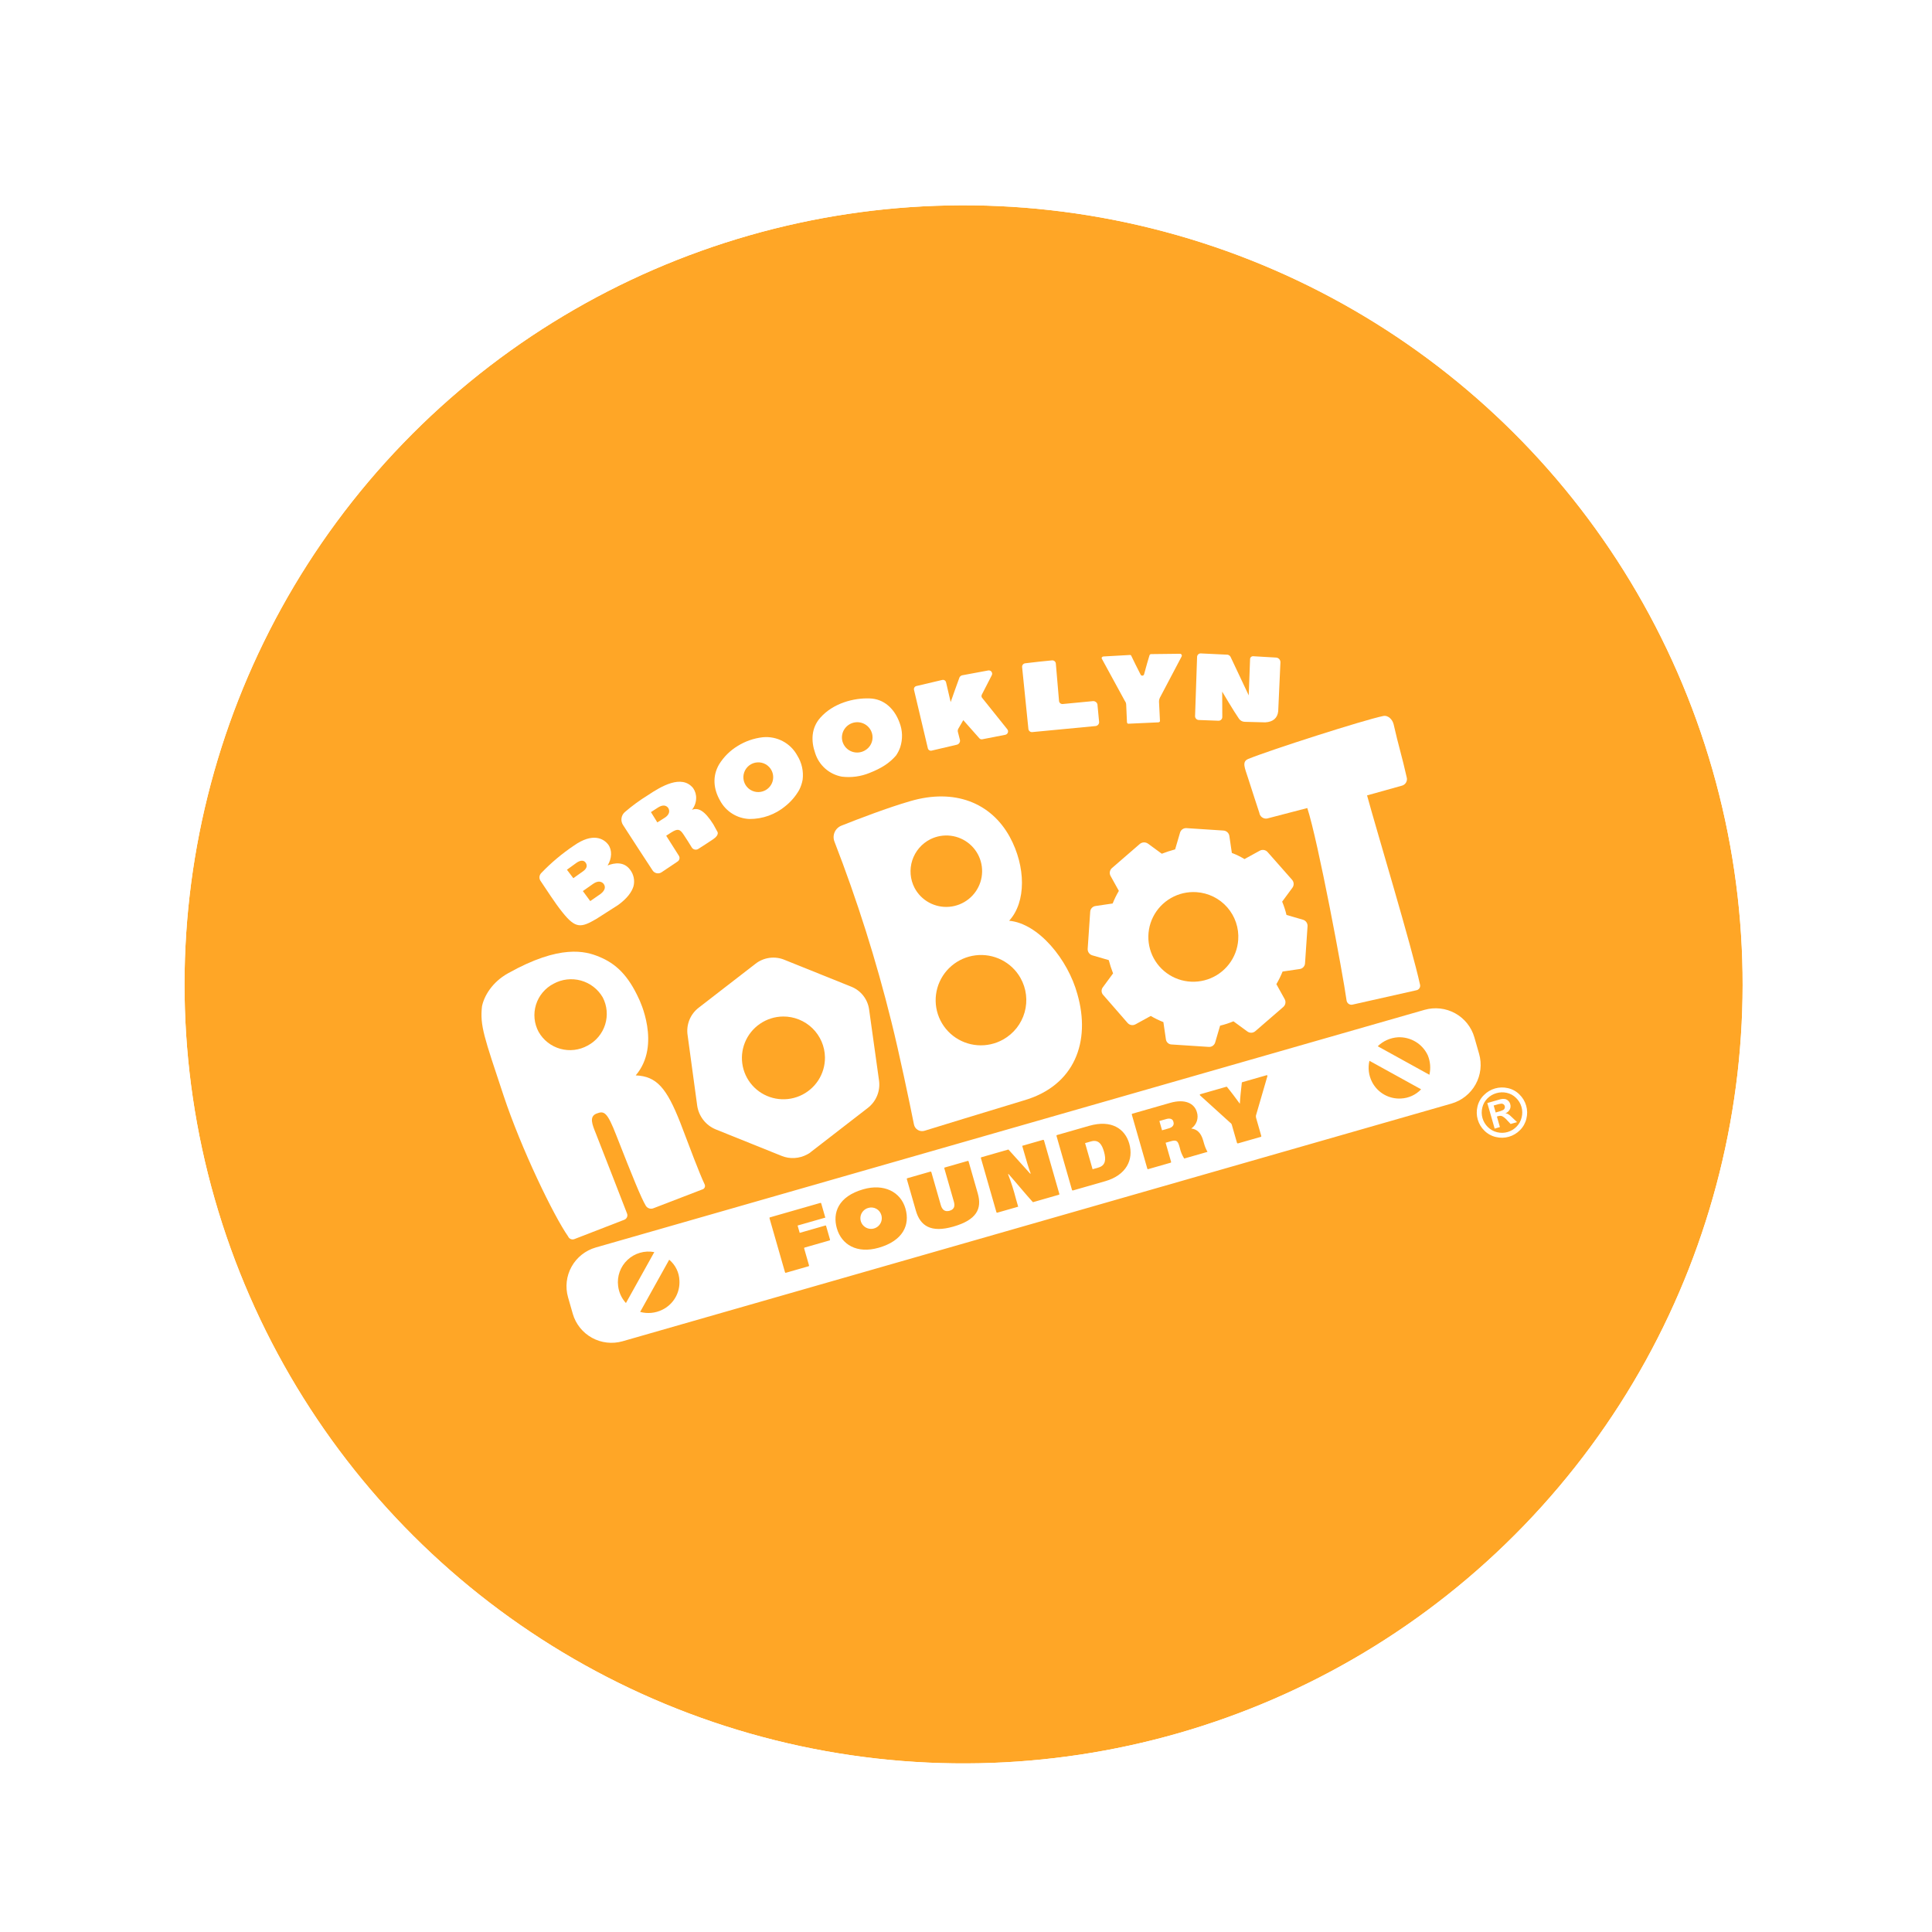 <svg width="372" height="372" viewBox="0 0 372 372" fill="none" xmlns="http://www.w3.org/2000/svg">
<g filter="url(#filter0_d_511_12260)">
<circle cx="185.535" cy="185.535" r="150" transform="rotate(-16 185.535 185.535)" fill="#FFA626"/>
<circle cx="185.535" cy="185.535" r="155" transform="rotate(-16 185.535 185.535)" stroke="white" stroke-width="10"/>
</g>
<g clip-path="url(#clip0_511_12260)">
<path d="M224.557 215.469L223.236 215.848L223.748 217.634L225.07 217.255C225.589 217.106 226.148 216.742 225.946 216.037C225.818 215.413 225.265 215.266 224.557 215.469Z" fill="white"/>
<path d="M210.063 219.778L208.93 220.102L210.373 225.132L211.505 224.808C212.874 224.415 213.002 223.259 212.571 221.755C212.207 220.486 211.62 219.331 210.063 219.778Z" fill="white"/>
<path d="M274.297 194.44L114.697 240.204C112.722 240.775 111.052 242.102 110.054 243.895C109.055 245.687 108.81 247.8 109.371 249.77L110.287 252.967C110.855 254.934 112.183 256.596 113.98 257.587C115.777 258.578 117.896 258.819 119.873 258.256L279.473 212.491C281.449 211.921 283.118 210.594 284.117 208.801C285.115 207.008 285.361 204.896 284.8 202.926L283.883 199.729C283.315 197.762 281.987 196.1 280.19 195.109C278.394 194.117 276.275 193.877 274.297 194.44ZM119.018 247.614C118.899 246.693 119.001 245.756 119.316 244.881C119.631 244.006 120.15 243.218 120.83 242.581C121.51 241.944 122.332 241.476 123.227 241.217C124.123 240.958 125.067 240.914 125.982 241.089L120.521 250.897C119.687 249.987 119.162 248.839 119.018 247.614ZM130.822 246.569C130.889 247.732 130.607 248.889 130.013 249.893C129.419 250.896 128.538 251.702 127.485 252.207C126.17 252.846 124.667 252.987 123.258 252.605L128.854 242.555C129.447 243.048 129.929 243.66 130.268 244.352C130.608 245.044 130.796 245.799 130.822 246.569ZM158.928 234.339C158.933 234.363 158.929 234.389 158.916 234.411C158.904 234.433 158.884 234.451 158.861 234.46L153.575 235.975L153.98 237.385L158.935 235.965C158.96 235.96 158.985 235.964 159.008 235.976C159.03 235.988 159.047 236.008 159.056 236.032L159.811 238.664C159.838 238.758 159.804 238.819 159.757 238.832L154.896 240.226C154.849 240.239 154.815 240.3 154.842 240.394L155.772 243.638C155.78 243.656 155.784 243.676 155.782 243.696C155.781 243.716 155.776 243.735 155.766 243.753C155.756 243.77 155.743 243.785 155.726 243.797C155.71 243.808 155.691 243.816 155.671 243.819L151.282 245.078C151.235 245.091 151.175 245.058 151.148 244.964L148.169 234.575C148.142 234.481 148.175 234.42 148.223 234.407L157.991 231.606C158.038 231.592 158.099 231.626 158.126 231.72L158.881 234.352L158.928 234.339ZM169.202 240.245C165.002 241.449 162.035 239.654 161.132 236.505C160.283 233.543 161.369 230.383 166.229 228.989C170.193 227.852 173.416 229.472 174.346 232.716C175.249 235.865 173.873 238.905 169.202 240.245ZM188.267 229.792C189.116 232.754 188.044 234.893 183.561 236.178C179.267 237.41 177.197 236.07 176.348 233.108L174.609 227.044C174.601 227.026 174.598 227.006 174.599 226.986C174.6 226.966 174.606 226.946 174.615 226.929C174.625 226.911 174.639 226.896 174.655 226.885C174.672 226.873 174.69 226.866 174.71 226.862L179.146 225.59C179.184 225.582 179.223 225.588 179.256 225.606C179.29 225.625 179.315 225.655 179.328 225.691L181.148 232.037C181.391 232.883 181.896 233.4 182.84 233.129C183.925 232.818 183.838 231.978 183.649 231.32L181.829 224.974C181.802 224.88 181.836 224.819 181.883 224.806L186.319 223.534C186.338 223.526 186.358 223.522 186.378 223.523C186.398 223.524 186.417 223.53 186.435 223.54C186.452 223.549 186.467 223.563 186.479 223.579C186.49 223.596 186.498 223.614 186.501 223.634L188.267 229.792ZM203.968 229.869C203.976 229.887 203.979 229.907 203.978 229.927C203.977 229.947 203.971 229.966 203.961 229.984C203.952 230.001 203.938 230.016 203.922 230.028C203.905 230.039 203.887 230.047 203.867 230.05L198.959 231.458C198.912 231.471 198.864 231.485 198.851 231.438C197.665 230.15 195.319 227.312 194.193 226.058L194.099 226.085C194.694 227.622 195.196 229.194 195.602 230.792L196.047 232.344L192.035 233.494C192.017 233.502 191.997 233.505 191.977 233.504C191.957 233.503 191.937 233.497 191.92 233.488C191.902 233.478 191.887 233.464 191.876 233.448C191.864 233.432 191.856 233.413 191.853 233.393L188.874 223.004C188.867 222.986 188.863 222.966 188.864 222.946C188.865 222.926 188.871 222.907 188.881 222.889C188.89 222.872 188.904 222.857 188.92 222.845C188.937 222.834 188.956 222.826 188.975 222.823L194.119 221.348C194.144 221.343 194.17 221.347 194.192 221.359C194.214 221.371 194.232 221.391 194.241 221.415C195.737 223.071 197.234 224.728 198.359 225.983L198.454 225.955C198.103 225.089 197.618 223.397 197.119 221.658L196.823 220.623L200.834 219.473C200.871 219.465 200.91 219.471 200.944 219.489C200.978 219.508 201.003 219.538 201.016 219.574L203.968 229.869ZM212.82 227.432L206.59 229.218C206.553 229.227 206.514 229.221 206.48 229.203C206.447 229.184 206.421 229.154 206.408 229.118L203.429 218.729C203.422 218.711 203.418 218.691 203.419 218.671C203.42 218.651 203.426 218.631 203.436 218.614C203.445 218.596 203.459 218.581 203.475 218.57C203.492 218.558 203.511 218.551 203.53 218.547L209.713 216.775C214.007 215.543 216.616 217.339 217.438 220.207C218.328 223.309 216.831 226.282 212.82 227.432ZM231.662 219.587L231.838 220.198C231.994 220.753 232.216 221.287 232.498 221.789L228.015 223.075C227.615 222.448 227.33 221.754 227.173 221.027L227.065 220.651C226.768 219.617 226.465 219.45 225.379 219.761L224.436 220.031L225.487 223.698C225.495 223.717 225.498 223.737 225.497 223.756C225.496 223.776 225.49 223.796 225.481 223.813C225.471 223.831 225.457 223.846 225.441 223.857C225.424 223.869 225.406 223.877 225.386 223.88L221.092 225.111C221.073 225.119 221.053 225.122 221.033 225.121C221.013 225.12 220.993 225.115 220.976 225.105C220.958 225.095 220.943 225.082 220.932 225.066C220.92 225.049 220.913 225.03 220.909 225.011L217.93 214.622C217.923 214.603 217.919 214.583 217.92 214.563C217.922 214.544 217.927 214.524 217.937 214.507C217.947 214.489 217.96 214.474 217.977 214.463C217.993 214.451 218.012 214.443 218.032 214.44L225.299 212.356C228.225 211.517 229.984 212.488 230.456 214.133C230.642 214.706 230.637 215.323 230.441 215.893C230.245 216.462 229.87 216.954 229.371 217.294C230.375 217.413 231.204 217.989 231.662 219.587ZM244.041 207.186L241.829 214.79C241.802 214.973 241.821 215.16 241.883 215.334L242.853 218.718C242.88 218.812 242.847 218.873 242.799 218.887L238.363 220.159C238.326 220.167 238.287 220.161 238.253 220.143C238.22 220.124 238.194 220.094 238.181 220.058L237.197 216.626C237.175 216.531 237.134 216.44 237.076 216.361C237.018 216.281 236.945 216.214 236.86 216.163L231.063 210.907C230.989 210.826 231.009 210.719 231.104 210.692L236.153 209.244C236.178 209.239 236.204 209.243 236.226 209.255C236.248 209.268 236.265 209.287 236.274 209.311C237.218 210.465 237.892 211.391 238.728 212.525C238.802 211.181 238.924 210.179 239.106 208.499C239.101 208.474 239.105 208.448 239.117 208.426C239.13 208.404 239.15 208.387 239.173 208.378L243.845 207.038C243.987 206.998 244.061 207.078 244.041 207.186ZM269.745 211.516C268.607 211.579 267.476 211.311 266.489 210.745C265.502 210.179 264.701 209.34 264.184 208.329C263.537 207.073 263.358 205.628 263.679 204.251L273.629 209.741C272.615 210.814 271.221 211.451 269.745 211.516ZM275.227 206.943L265.277 201.452C266.327 200.43 267.71 199.817 269.173 199.725C270.372 199.669 271.56 199.972 272.585 200.593C273.609 201.215 274.423 202.127 274.923 203.214C275.406 204.396 275.512 205.698 275.227 206.943Z" fill="white"/>
<path d="M167.16 232.589C166.768 232.701 166.418 232.927 166.154 233.237C165.89 233.548 165.724 233.929 165.678 234.333C165.631 234.736 165.706 235.145 165.892 235.506C166.079 235.867 166.368 236.164 166.725 236.361C167.081 236.558 167.488 236.645 167.894 236.61C168.301 236.576 168.688 236.423 169.007 236.17C169.327 235.916 169.564 235.575 169.688 235.188C169.813 234.8 169.82 234.385 169.708 233.995C169.639 233.732 169.518 233.486 169.351 233.271C169.184 233.057 168.975 232.878 168.737 232.747C168.499 232.615 168.236 232.533 167.965 232.506C167.694 232.479 167.42 232.507 167.16 232.589Z" fill="white"/>
<path d="M121.309 167.441C120.149 165.891 118.37 166.096 116.994 166.643C117.83 165.284 117.884 163.692 117.123 162.638C116.213 161.424 114.103 160.299 110.53 162.799C108.231 164.342 106.106 166.128 104.192 168.126C104.015 168.314 103.904 168.554 103.876 168.81C103.848 169.066 103.905 169.324 104.037 169.545C105.264 171.329 106.787 173.793 108.29 175.651C110.852 178.884 111.904 178.634 114.836 176.928L119.023 174.252C120.756 172.992 121.632 171.774 121.976 170.658C122.119 170.106 122.133 169.529 122.017 168.972C121.902 168.414 121.659 167.89 121.309 167.441ZM109.161 167.465L111.021 166.117C111.79 165.592 112.41 165.617 112.747 166.08C113.084 166.543 113.104 167.148 112.302 167.734L110.394 169.095L109.161 167.465ZM115.652 172.115L113.65 173.503L112.228 171.571L114.183 170.196C115.16 169.509 115.835 169.723 116.219 170.172C116.63 170.716 116.569 171.395 115.652 172.115Z" fill="white"/>
<path d="M138.096 160.084L137.347 158.721C135.662 156.05 134.415 155.441 133.229 155.934C133.726 155.318 134.01 154.558 134.038 153.769C134.075 153.049 133.871 152.338 133.458 151.747C131.247 149.024 127.242 151.444 124.714 153.135C123.183 154.08 121.729 155.143 120.366 156.315C119.992 156.616 119.745 157.045 119.672 157.518C119.6 157.991 119.708 158.473 119.975 158.87C121.444 161.145 124.282 165.52 125.637 167.573C125.727 167.718 125.845 167.843 125.986 167.94C126.126 168.036 126.285 168.103 126.452 168.137C126.62 168.17 126.793 168.168 126.96 168.132C127.127 168.096 127.284 168.026 127.423 167.926L130.464 165.884C130.555 165.826 130.635 165.75 130.696 165.661C130.758 165.572 130.801 165.471 130.823 165.365C130.845 165.259 130.846 165.15 130.824 165.044C130.803 164.938 130.761 164.837 130.7 164.748L128.273 160.916L129.264 160.276C130.478 159.521 130.909 159.601 131.637 160.715L131.914 161.144C132.19 161.574 132.817 162.513 133.221 163.211C133.351 163.397 133.546 163.528 133.769 163.578C133.991 163.627 134.224 163.591 134.421 163.477C135.203 162.999 136.403 162.197 137.347 161.57C138.628 160.694 138.096 160.084 138.096 160.084ZM128.038 157.422L126.568 158.353L125.334 156.366L126.757 155.449C127.539 154.971 128.253 154.969 128.692 155.607C129.123 156.399 128.597 157.058 128.038 157.422Z" fill="white"/>
<path d="M153.521 145.486C152.883 144.305 151.908 143.34 150.719 142.712C149.53 142.084 148.181 141.822 146.841 141.958C145.126 142.157 143.478 142.734 142.014 143.647C140.575 144.525 139.363 145.726 138.474 147.155C137.099 149.483 137.409 151.988 138.635 154.129C139.183 155.167 139.995 156.042 140.99 156.668C141.985 157.293 143.128 157.647 144.305 157.693C146.842 157.709 149.305 156.823 151.249 155.193C152.314 154.335 153.209 153.284 153.885 152.097C154.2 151.476 154.423 150.812 154.545 150.127C154.746 148.507 154.385 146.869 153.521 145.486ZM147.278 152.211C146.769 152.463 146.197 152.559 145.633 152.487C145.07 152.415 144.541 152.178 144.114 151.806C143.686 151.434 143.379 150.944 143.232 150.397C143.084 149.851 143.103 149.273 143.285 148.736C143.467 148.2 143.805 147.729 144.255 147.383C144.706 147.037 145.249 146.832 145.816 146.794C146.382 146.755 146.948 146.885 147.44 147.167C147.932 147.449 148.328 147.871 148.579 148.378C148.914 149.058 148.966 149.842 148.722 150.56C148.478 151.279 147.959 151.872 147.278 152.211Z" fill="white"/>
<path d="M184.417 140.849C184.395 140.687 184.418 140.521 184.485 140.372L185.476 138.663L188.57 142.151C188.638 142.231 188.727 142.291 188.826 142.325C188.926 142.359 189.033 142.366 189.136 142.345L193.586 141.476C193.696 141.45 193.798 141.396 193.882 141.32C193.966 141.244 194.029 141.148 194.064 141.04C194.1 140.933 194.108 140.819 194.087 140.708C194.065 140.597 194.016 140.493 193.943 140.407L189.17 134.449C189.072 134.358 189.007 134.235 188.987 134.102C188.968 133.969 188.994 133.833 189.063 133.717L190.964 130.018C191.019 129.912 191.043 129.794 191.034 129.675C191.025 129.557 190.984 129.443 190.914 129.347C190.844 129.251 190.748 129.176 190.638 129.131C190.528 129.086 190.407 129.072 190.29 129.092C188.739 129.384 186.171 129.866 185.247 130.029C185.142 130.058 185.043 130.109 184.957 130.177C184.871 130.245 184.8 130.33 184.748 130.426C184.114 132.134 183.669 133.432 183.049 135.187L182.159 131.372C182.141 131.294 182.107 131.22 182.06 131.155C182.012 131.09 181.952 131.034 181.883 130.993C181.814 130.951 181.738 130.923 181.658 130.911C181.578 130.9 181.496 130.904 181.418 130.923L176.443 132.096C176.364 132.114 176.29 132.148 176.224 132.196C176.159 132.243 176.103 132.303 176.061 132.372C176.019 132.441 175.991 132.517 175.979 132.597C175.967 132.676 175.971 132.758 175.991 132.836L178.653 144.079C178.671 144.157 178.705 144.231 178.753 144.296C178.8 144.361 178.86 144.417 178.929 144.458C178.998 144.5 179.075 144.528 179.155 144.54C179.235 144.551 179.316 144.547 179.395 144.527L184.275 143.382C184.46 143.329 184.618 143.211 184.722 143.05C184.827 142.889 184.869 142.697 184.842 142.508L184.417 140.849Z" fill="white"/>
<path d="M210.521 134.992L204.656 135.554C204.562 135.567 204.468 135.559 204.378 135.532C204.288 135.505 204.205 135.459 204.134 135.398C204.063 135.336 204.006 135.261 203.967 135.175C203.928 135.09 203.908 134.998 203.907 134.904L203.301 127.803C203.298 127.71 203.275 127.619 203.235 127.535C203.195 127.452 203.138 127.377 203.068 127.316C202.998 127.255 202.916 127.209 202.828 127.181C202.739 127.153 202.645 127.143 202.553 127.153C201.306 127.256 198.636 127.563 197.402 127.714C197.311 127.724 197.223 127.753 197.143 127.798C197.063 127.844 196.993 127.905 196.938 127.978C196.882 128.051 196.842 128.134 196.82 128.223C196.798 128.312 196.794 128.404 196.809 128.494L198.015 140.358C198.034 140.535 198.121 140.697 198.259 140.809C198.396 140.922 198.572 140.977 198.75 140.962L210.979 139.795C211.159 139.768 211.324 139.678 211.444 139.542C211.563 139.405 211.631 139.23 211.633 139.048L211.303 135.582C211.251 135.414 211.148 135.267 211.007 135.161C210.867 135.055 210.697 134.996 210.521 134.992Z" fill="white"/>
<path d="M216.844 135.671L216.992 139.038C216.999 139.239 217.147 139.4 217.336 139.346L223.032 139.086C223.235 139.079 223.397 138.931 223.343 138.743C223.329 137.984 223.194 136.089 223.161 135.081C223.158 134.837 223.211 134.596 223.316 134.375L227.516 126.405C227.545 126.351 227.559 126.291 227.558 126.231C227.557 126.17 227.541 126.111 227.51 126.059C227.48 126.006 227.437 125.963 227.385 125.932C227.333 125.901 227.274 125.883 227.213 125.881L221.665 125.946C221.588 125.942 221.513 125.964 221.451 126.01C221.39 126.055 221.346 126.121 221.328 126.195C221.146 126.807 220.62 128.535 220.283 129.852C220.261 129.916 220.222 129.973 220.17 130.015C220.118 130.058 220.055 130.085 219.988 130.094C219.921 130.102 219.853 130.092 219.792 130.064C219.731 130.035 219.679 129.991 219.642 129.934C218.955 128.605 218.099 126.867 217.829 126.283C217.807 126.223 217.764 126.173 217.709 126.142C217.653 126.112 217.588 126.102 217.526 126.115L212.449 126.401C212.2 126.421 212.018 126.677 212.18 126.885L216.595 134.98C216.748 135.178 216.836 135.42 216.844 135.671Z" fill="white"/>
<path d="M234.587 138.774C234.686 138.78 234.785 138.766 234.878 138.732C234.971 138.698 235.056 138.645 235.128 138.577C235.199 138.508 235.256 138.426 235.294 138.335C235.332 138.244 235.351 138.146 235.349 138.047L235.329 133.169C235.329 133.169 237.614 137.041 238.565 138.397C238.694 138.579 238.864 138.727 239.062 138.83C239.261 138.932 239.481 138.986 239.704 138.986L243.614 139.086C245.124 139.009 245.98 138.255 246.115 136.944L246.541 127.563C246.557 127.335 246.485 127.11 246.34 126.934C246.194 126.758 245.986 126.644 245.759 126.617C244.505 126.519 242.442 126.449 241.343 126.357C241.26 126.346 241.175 126.353 241.095 126.378C241.015 126.403 240.942 126.445 240.88 126.502C240.818 126.558 240.769 126.628 240.738 126.705C240.706 126.783 240.692 126.866 240.696 126.95L240.439 133.891L236.928 126.453C236.867 126.349 236.785 126.26 236.685 126.192C236.586 126.123 236.473 126.078 236.355 126.058C235.114 126.006 232.728 125.877 231.177 125.813C231.001 125.813 230.832 125.881 230.705 126.003C230.578 126.125 230.504 126.291 230.496 126.466L230.104 137.923C230.112 138.109 230.19 138.286 230.322 138.418C230.455 138.549 230.632 138.627 230.819 138.634L234.587 138.774Z" fill="white"/>
<path d="M173.2 139.131C172.229 136.458 170.2 134.547 167.423 134.479C164.429 134.371 160.425 135.366 157.924 138.22C156.191 140.192 156.144 142.699 156.959 145.009C157.319 146.159 157.986 147.188 158.89 147.987C159.794 148.786 160.9 149.323 162.089 149.541C163.907 149.764 165.754 149.515 167.449 148.818C169.788 147.893 171.291 146.902 172.518 145.482C172.863 144.986 173.137 144.445 173.334 143.874C173.838 142.324 173.791 140.648 173.2 139.131ZM167.982 141.594C168.062 142.169 167.965 142.755 167.703 143.275C167.442 143.795 167.029 144.224 166.519 144.506C166.103 144.745 165.635 144.88 165.156 144.898C164.676 144.917 164.2 144.818 163.768 144.611C163.336 144.404 162.962 144.094 162.678 143.71C162.393 143.325 162.208 142.877 162.137 142.405C162.03 141.632 162.236 140.849 162.709 140.227C163.182 139.605 163.883 139.195 164.658 139.087C165.433 138.98 166.219 139.183 166.842 139.653C167.465 140.123 167.875 140.821 167.982 141.594Z" fill="white"/>
<path d="M163.819 189.948L151.118 184.839C150.188 184.439 149.166 184.3 148.161 184.435C147.156 184.571 146.207 184.977 145.415 185.61L134.547 194.017C133.739 194.633 133.113 195.455 132.736 196.397C132.358 197.338 132.243 198.363 132.403 199.363L134.249 212.926C134.4 213.921 134.806 214.86 135.427 215.653C136.047 216.447 136.863 217.067 137.795 217.454L150.495 222.563C151.276 222.882 152.119 223.023 152.963 222.974C153.84 222.927 154.695 222.681 155.464 222.257C155.745 222.121 156.004 221.944 156.232 221.732L167.1 213.324C167.902 212.703 168.523 211.88 168.9 210.94C169.277 210 169.396 208.978 169.244 207.978L167.351 194.429C167.226 193.432 166.831 192.489 166.209 191.699C165.586 190.91 164.76 190.304 163.819 189.948ZM158.843 203.584C158.861 205.161 158.41 206.708 157.546 208.031C156.682 209.353 155.445 210.391 153.991 211.014C152.536 211.637 150.93 211.816 149.375 211.528C147.821 211.241 146.387 210.501 145.257 209.4C144.126 208.3 143.349 206.89 143.024 205.347C142.699 203.805 142.84 202.201 143.43 200.737C144.02 199.273 145.032 198.015 146.338 197.123C147.644 196.231 149.185 195.744 150.767 195.725C152.883 195.706 154.92 196.521 156.432 197.993C157.945 199.465 158.811 201.475 158.843 203.584Z" fill="white"/>
<path d="M250.886 177.09L247.71 176.169C247.502 175.294 247.223 174.439 246.875 173.61L248.823 170.966C249.002 170.741 249.096 170.461 249.089 170.175C249.082 169.889 248.973 169.614 248.783 169.4L244.091 164.081C243.905 163.861 243.647 163.713 243.362 163.665C243.077 163.616 242.784 163.669 242.534 163.815L239.621 165.413C238.85 164.943 238.035 164.546 237.188 164.229L236.709 160.957C236.666 160.676 236.527 160.419 236.314 160.229C236.101 160.039 235.829 159.93 235.543 159.918L228.465 159.455C228.178 159.433 227.892 159.513 227.66 159.683C227.427 159.852 227.263 160.099 227.197 160.378L226.267 163.545C225.396 163.778 224.539 164.057 223.698 164.383L221.049 162.446C220.82 162.28 220.541 162.193 220.257 162.201C219.973 162.209 219.699 162.311 219.478 162.49L214.118 167.13C213.897 167.316 213.749 167.574 213.699 167.858C213.65 168.142 213.703 168.434 213.849 168.683L215.433 171.535C214.973 172.313 214.574 173.125 214.239 173.963L210.956 174.447C210.67 174.481 210.406 174.618 210.213 174.833C210.021 175.047 209.913 175.324 209.911 175.612L209.432 182.668C209.41 182.948 209.485 183.228 209.644 183.46C209.804 183.692 210.038 183.862 210.308 183.943L213.483 184.864C213.715 185.731 213.994 186.585 214.319 187.422L212.371 190.067C212.188 190.29 212.095 190.573 212.111 190.86C212.128 191.148 212.251 191.418 212.458 191.619L217.103 196.951C217.289 197.172 217.547 197.319 217.832 197.368C218.117 197.416 218.41 197.363 218.66 197.217L221.572 195.619C222.352 196.075 223.166 196.471 224.006 196.803L224.484 200.075C224.512 200.363 224.647 200.63 224.863 200.822C225.079 201.015 225.36 201.119 225.651 201.114L232.729 201.577C233.016 201.6 233.302 201.519 233.534 201.35C233.767 201.18 233.931 200.933 233.997 200.654L234.927 197.487C235.805 197.278 236.664 196.998 237.496 196.649L240.145 198.586C240.37 198.764 240.65 198.857 240.938 198.849C241.225 198.841 241.5 198.733 241.716 198.542L247.076 193.902C247.297 193.716 247.445 193.458 247.495 193.174C247.544 192.89 247.491 192.598 247.345 192.35L245.761 189.497C246.221 188.719 246.62 187.907 246.955 187.069L250.238 186.585C250.524 186.551 250.788 186.414 250.981 186.2C251.173 185.985 251.281 185.708 251.283 185.421L251.762 178.365C251.784 178.084 251.709 177.804 251.55 177.573C251.39 177.341 251.156 177.17 250.886 177.09ZM238.414 180.971C238.296 182.675 237.674 184.307 236.627 185.66C235.58 187.014 234.154 188.028 232.53 188.575C230.906 189.122 229.157 189.177 227.503 188.734C225.85 188.29 224.367 187.367 223.241 186.082C222.115 184.797 221.398 183.207 221.18 181.514C220.962 179.821 221.252 178.1 222.015 176.569C222.777 175.039 223.978 173.767 225.464 172.915C226.95 172.062 228.656 171.668 230.365 171.781C231.501 171.855 232.61 172.151 233.63 172.653C234.649 173.155 235.559 173.853 236.307 174.707C237.055 175.561 237.626 176.553 237.987 177.628C238.349 178.703 238.494 179.839 238.414 180.971Z" fill="white"/>
<path d="M194.305 177.289C197.615 173.694 197.541 166.847 194.42 161.128C190.794 154.537 183.769 151.769 175.289 154.252C171.089 155.456 165.196 157.705 162.035 158.968C161.741 159.081 161.473 159.25 161.245 159.467C161.018 159.684 160.835 159.943 160.709 160.23C160.582 160.517 160.514 160.826 160.508 161.139C160.501 161.452 160.557 161.764 160.673 162.055C165.051 173.348 168.707 184.908 171.618 196.665C173.074 202.454 175.17 212.435 175.972 216.478C176.012 216.705 176.1 216.92 176.231 217.11C176.362 217.299 176.533 217.457 176.731 217.574C176.93 217.691 177.152 217.764 177.381 217.788C177.611 217.811 177.843 217.785 178.062 217.711L185.477 215.432L197.08 211.901C206.99 209.06 210.051 200.5 207.449 191.427C205.643 184.772 199.967 177.801 194.305 177.289ZM179.131 161.595C180.347 160.99 181.714 160.755 183.062 160.921C184.409 161.087 185.677 161.645 186.706 162.526C187.735 163.407 188.48 164.572 188.847 165.875C189.214 167.177 189.187 168.559 188.77 169.848C188.352 171.137 187.563 172.276 186.5 173.121C185.437 173.966 184.148 174.48 182.795 174.598C181.442 174.717 180.085 174.435 178.893 173.788C177.701 173.141 176.729 172.158 176.096 170.961C175.674 170.15 175.418 169.263 175.343 168.351C175.267 167.44 175.373 166.522 175.655 165.652C175.937 164.781 176.39 163.974 176.986 163.277C177.583 162.581 178.312 162.009 179.131 161.595ZM193.15 200.157C191.645 201.001 189.923 201.382 188.202 201.251C186.482 201.121 184.839 200.484 183.484 199.423C182.128 198.361 181.119 196.922 180.585 195.287C180.051 193.652 180.016 191.896 180.483 190.239C180.951 188.582 181.901 187.1 183.213 185.979C184.525 184.859 186.14 184.151 187.854 183.944C189.568 183.738 191.303 184.042 192.841 184.82C194.38 185.597 195.651 186.812 196.495 188.311C197.056 189.306 197.415 190.401 197.551 191.536C197.687 192.67 197.597 193.82 197.286 194.92C196.976 196.021 196.45 197.049 195.741 197.948C195.031 198.847 194.151 199.597 193.15 200.157Z" fill="white"/>
<path d="M135.671 228.035C134.633 225.839 132.867 221.106 131 216.198C128.357 209.477 126.436 207.23 122.405 207.063C127.414 201.2 123.046 192.38 123.046 192.38C120.964 187.788 118.577 185.521 115.341 184.211C112.733 183.127 107.852 181.78 97.82 187.403C94.78 189.089 93.202 191.78 92.804 193.777C92.393 197.507 93.201 199.615 96.962 210.95C100.366 221.217 106.621 234.126 109.385 238.065C109.479 238.294 109.66 238.476 109.888 238.573C110.117 238.669 110.374 238.672 110.605 238.58L120.212 234.858C120.436 234.771 120.617 234.599 120.717 234.381C120.816 234.162 120.826 233.914 120.745 233.688C120.745 233.688 115.44 219.998 114.739 218.266C114.038 216.533 113.391 214.989 114.861 214.415C116.33 213.841 116.91 214.082 118.669 218.614C121.898 226.846 123.441 230.626 124.338 232.149C124.488 232.4 124.725 232.587 125.004 232.676C125.284 232.764 125.586 232.748 125.855 232.63L135.192 229.037C135.297 229.014 135.396 228.968 135.48 228.901C135.564 228.835 135.632 228.75 135.679 228.653C135.725 228.556 135.748 228.45 135.747 228.343C135.745 228.235 135.719 228.13 135.671 228.035ZM113.149 201.323C111.543 202.215 109.65 202.438 107.882 201.944C106.114 201.451 104.615 200.28 103.711 198.687C103.283 197.894 103.017 197.024 102.929 196.127C102.841 195.23 102.933 194.325 103.199 193.463C103.465 192.601 103.9 191.8 104.479 191.106C105.057 190.412 105.768 189.84 106.57 189.422C108.184 188.534 110.081 188.311 111.854 188.801C113.628 189.291 115.136 190.456 116.056 192.044C116.896 193.658 117.062 195.538 116.518 197.276C115.974 199.014 114.763 200.468 113.149 201.323Z" fill="white"/>
<path d="M268.342 139.474C268.119 138.52 267.256 137.648 266.299 137.872C262.537 138.645 244.578 144.406 240.371 146.121C239.043 146.654 239.703 147.889 240.29 149.756C240.876 151.623 242.48 156.505 242.48 156.505C242.504 156.675 242.562 156.839 242.65 156.987C242.738 157.135 242.855 157.264 242.993 157.366C243.132 157.468 243.29 157.542 243.458 157.583C243.625 157.624 243.799 157.631 243.97 157.604L251.716 155.586C253.772 161.864 258.57 187.503 259.277 192.642C259.295 192.767 259.337 192.888 259.402 192.997C259.467 193.106 259.554 193.2 259.656 193.275C259.759 193.35 259.875 193.404 259.999 193.433C260.122 193.463 260.251 193.467 260.376 193.446L272.707 190.673C272.822 190.654 272.932 190.612 273.031 190.55C273.13 190.488 273.215 190.407 273.283 190.312C273.351 190.217 273.399 190.11 273.425 189.996C273.451 189.883 273.454 189.765 273.435 189.651C271.804 182.182 265.084 159.994 263.224 153.151L269.986 151.263C270.315 151.161 270.59 150.933 270.752 150.629C270.914 150.325 270.949 149.97 270.849 149.642C269.953 145.625 269.265 143.584 268.342 139.474Z" fill="white"/>
<path d="M287.861 209.577C288.668 209.346 289.519 209.324 290.335 209.514C291.178 209.698 291.95 210.12 292.558 210.729C293.176 211.325 293.625 212.074 293.86 212.899C294.093 213.71 294.109 214.569 293.905 215.389C293.712 216.226 293.286 216.993 292.674 217.599C292.083 218.205 291.344 218.647 290.529 218.881C289.714 219.114 288.853 219.131 288.031 218.93C287.192 218.739 286.424 218.315 285.816 217.708C285.208 217.116 284.766 216.376 284.532 215.561C284.298 214.746 284.281 213.884 284.483 213.059C284.676 212.221 285.107 211.454 285.724 210.852C286.315 210.251 287.051 209.812 287.861 209.577ZM288.122 210.485C287.476 210.668 286.887 211.012 286.411 211.484C285.916 211.97 285.57 212.586 285.414 213.26C285.247 213.927 285.258 214.626 285.447 215.286C285.637 215.946 285.997 216.544 286.492 217.021C286.982 217.508 287.598 217.849 288.271 218.007C288.932 218.171 289.624 218.158 290.278 217.97C290.933 217.783 291.526 217.427 291.999 216.938C292.487 216.447 292.829 215.831 292.986 215.159C293.156 214.493 293.146 213.793 292.957 213.132C292.767 212.472 292.405 211.873 291.907 211.398C291.419 210.908 290.798 210.568 290.12 210.42C289.463 210.271 288.778 210.293 288.131 210.482L288.122 210.485ZM287.792 217.315L286.378 212.384L287.383 212.095C288.327 211.825 288.851 211.675 288.964 211.642C289.238 211.576 289.522 211.567 289.799 211.616C290.029 211.67 290.239 211.786 290.406 211.951C290.591 212.13 290.725 212.355 290.792 212.603C290.896 212.94 290.865 213.305 290.706 213.62C290.519 213.96 290.22 214.226 289.859 214.372C289.995 214.38 290.129 214.408 290.256 214.456C290.413 214.535 290.561 214.628 290.699 214.736C290.752 214.777 290.931 214.939 291.235 215.234L292.106 216.063L290.865 216.418L290.219 215.734C289.945 215.403 289.611 215.126 289.234 214.917C288.991 214.831 288.726 214.828 288.481 214.909L288.222 214.984L288.803 217.01L287.792 217.315ZM287.988 214.206L288.394 214.09C288.76 214.002 289.116 213.876 289.456 213.714C289.578 213.635 289.672 213.519 289.724 213.383C289.771 213.249 289.774 213.104 289.733 212.968C289.697 212.836 289.619 212.719 289.509 212.635C289.393 212.55 289.253 212.503 289.108 212.501C288.734 212.542 288.365 212.624 288.009 212.745L287.603 212.862L287.988 214.206Z" fill="white"/>
</g>
<defs>
<filter id="filter0_d_511_12260" x="5.494" y="9.494" width="360.083" height="360.083" filterUnits="userSpaceOnUse" color-interpolation-filters="sRGB">
<feFlood flood-opacity="0" result="BackgroundImageFix"/>
<feColorMatrix in="SourceAlpha" type="matrix" values="0 0 0 0 0 0 0 0 0 0 0 0 0 0 0 0 0 0 127 0" result="hardAlpha"/>
<feOffset dy="4"/>
<feGaussianBlur stdDeviation="10"/>
<feComposite in2="hardAlpha" operator="out"/>
<feColorMatrix type="matrix" values="0 0 0 0 0 0 0 0 0 0 0 0 0 0 0 0 0 0 0.1 0"/>
<feBlend mode="normal" in2="BackgroundImageFix" result="effect1_dropShadow_511_12260"/>
<feBlend mode="normal" in="SourceGraphic" in2="effect1_dropShadow_511_12260" result="shape"/>
</filter>
<clipPath id="clip0_511_12260">
<rect width="216.303" height="140.94" fill="white" transform="translate(61.635 147.414) rotate(-16)"/>
</clipPath>
</defs>
</svg>
